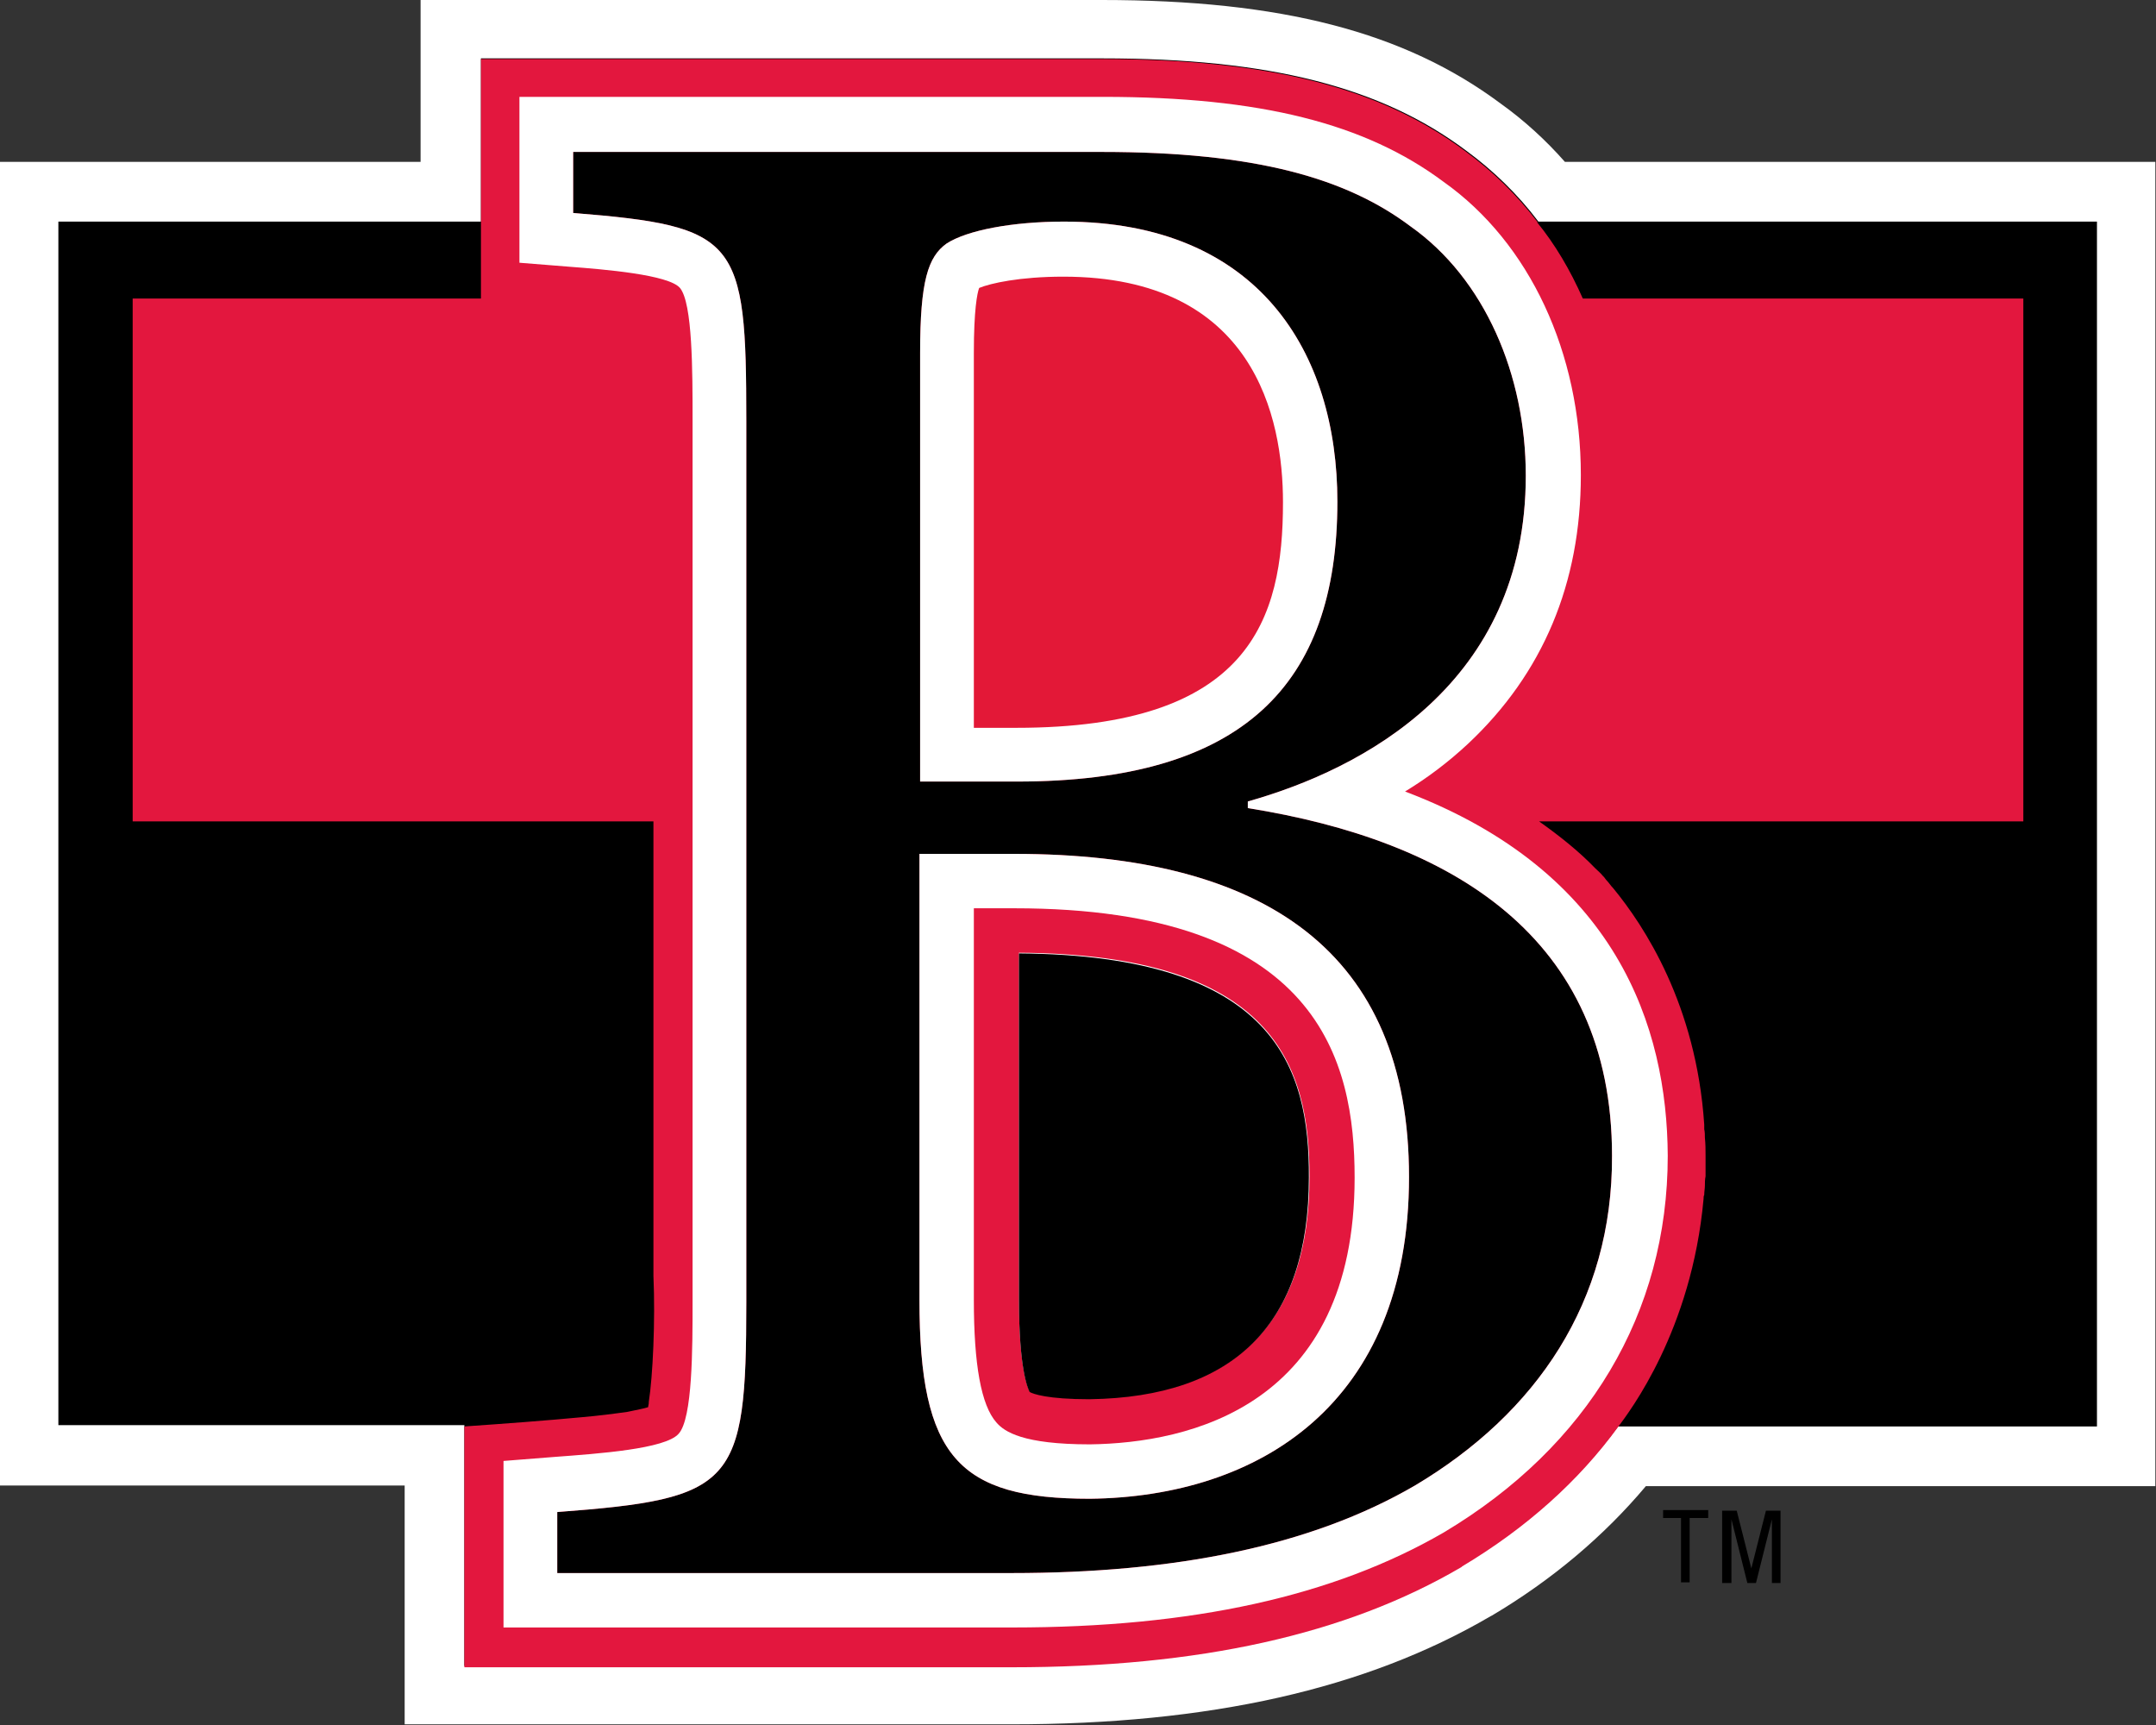 <?xml version="1.0" encoding="utf-8"?>
<!-- Generator: Adobe Illustrator 21.0.0, SVG Export Plug-In . SVG Version: 6.00 Build 0)  -->
<svg version="1.1" id="Layer_1" xmlns="http://www.w3.org/2000/svg" xmlns:xlink="http://www.w3.org/1999/xlink" x="0px" y="0px"
	 viewBox="0 0 325 260" style="enable-background:new 0 0 325 260;" xml:space="preserve">
<rect x="0" y="0" width="325" height="260" fill="#333333" stroke="none"/>
<style type="text/css">
	.st0{fill:#FFFFFF;}
	.st1{fill:none;}
	.st2{fill:#E31837;}
	.st3{fill:#E3173E;}
</style>
<path class="st0" d="M61,260v-36.1l-61,0V24.4h63.4V0h102.7c27,0,45.6,4.8,60.1,15.6c3.5,2.5,6.8,5.5,9.7,8.8l89,0v199.6h-76.8
	c-6.3,7.5-14.1,14.1-23.2,19.5l-0.2,0.1c-18.8,11-42.4,16.3-72.3,16.3H61z"/>
<path class="st1" d="M61,260v-36.1l-61,0V24.4h63.4V0h102.7c27,0,45.6,4.8,60.1,15.6c3.5,2.5,6.8,5.5,9.7,8.8l89,0v199.6h-76.8
	c-6.3,7.5-14.1,14.1-23.2,19.5l-0.2,0.1c-17.6,10.9-36.8,15.9-72.3,16.3L61,260z"/>
<path d="M316.2,33.4l-84.3,0c-3.1-4.1-6.8-7.7-10.9-10.7c-12.8-9.6-29.7-13.9-54.8-13.9H72.5v24.6H8.8v181.4l61.2,0v36.3h82.5
	c28.2,0,50.4-4.9,67.8-15.1l0.1-0.1c9.7-5.7,17.5-12.8,23.5-20.9h72.2V33.4z"/>
<path class="st2" d="M152.9,136.9h-6.1v59c0,9.8,1.1,15.9,3.4,18.5c1.2,1.4,4,3.3,14.1,3.3c14.9-0.2,39.9-5.7,39.9-40.2
	C204.2,160,198.9,136.9,152.9,136.9"/>
<path class="st2" d="M201.6,75.6c0-22.4-11.8-42.2-41.2-42.2c-7.8,0-14.6,1.3-17.7,3.3c-2.8,2-4,5.6-4,16.5v64.6h14.6
	C187.3,117.8,201.6,103.3,201.6,75.6"/>
<path class="st3" d="M213.3,223.9c-15.8,9.2-36.3,13.2-60.8,13.2H84v-9.2c26.7-2,28.5-4,28.5-31.6V63.4c0-27.4-1.2-29.3-26.1-31.3
	v-9.2h79.7c23.3,0,36.9,4,46.5,11.2c11.2,7.9,17.4,22.4,17.4,37.6c0,31.3-24.5,44.2-41.9,49.1v1c30.7,4.9,54.9,19.4,54.9,52.4
	C243.1,196.2,231.6,213,213.3,223.9 M243.9,215.1c1.7-2.3,11.1-14.5,12.9-34.4c0-0.2,0-0.4,0.1-0.6c0-0.5,0.1-1,0.1-1.4
	c0-0.5,0-0.9,0.1-1.4c0-0.3,0-0.5,0-0.8c0-0.8,0-1.5,0-2.3c0-0.9,0-1.8-0.1-2.7c0-0.4,0-0.9-0.1-1.3c0-0.3,0-0.5,0-0.7
	c-1.2-18.1-9.1-30-13.7-35.6c-0.4-0.4-0.7-0.9-1.1-1.3c-0.1-0.1-0.2-0.3-0.3-0.4c-0.1-0.1-0.1-0.1-0.2-0.2c-0.3-0.4-0.7-0.7-1.1-1.1
	c-2.5-2.6-5.4-4.9-8.5-7.1H305l0-78.8h-66.4c-1.9-4.3-4.2-8.2-6.9-11.5h0.1c-3.1-4.1-6.8-7.7-10.9-10.7
	c-12.8-9.6-29.7-13.9-54.8-13.9H72.5v24.6v11.5H20v78.8h78.5v6.4h0l0,62.1c0.3,6.8-0.1,15.2-0.7,19c0,0,0,0.1,0,0.1
	c0,0.3-0.1,0.5-0.1,0.7c-0.6,0.2-1.7,0.4-3.1,0.7c-2.1,0.3-4.5,0.6-6.8,0.8c-5.3,0.5-11.9,1-17.8,1.4v36.3h82.5
	c28.2,0,50.4-4.9,67.8-15.1l0.1-0.1C230.1,230.3,238,223.2,243.9,215.1L243.9,215.1z"/>
<path class="st2" d="M164.3,217.7c-10.1,0-12.9-1.9-14.1-3.3c-2.3-2.6-3.4-8.7-3.4-18.5v-59h6.1c46,0,51.4,23.2,51.4,40.6
	C204.2,212,179.2,217.5,164.3,217.7 M152.9,128.7h-14.3v67.2c0,23.7,5.9,30,25.7,30c25.4-0.3,48.1-14.2,48.1-48.5
	C212.4,143.5,190.7,128.7,152.9,128.7"/>
<path class="st0" d="M152.9,128.7h-14.3v67.2c0,23.7,5.9,30,25.7,30c25.4-0.3,48.1-14.2,48.1-48.5
	C212.4,143.5,190.7,128.7,152.9,128.7"/>
<path class="st0" d="M213.3,223.9c-15.8,9.2-36.3,13.2-60.8,13.2H84v-9.2c26.7-2,28.5-4,28.5-31.6V63.4c0-27.4-1.2-29.3-26.1-31.3
	v-9.2h79.7c23.3,0,36.9,4,46.5,11.2c11.2,7.9,17.4,22.4,17.4,37.6c0,31.3-24.5,44.2-41.9,49.1v1c30.7,4.9,54.9,19.4,54.9,52.4
	C243.1,196.2,231.6,213,213.3,223.9 M211.8,119.3c3.3-2,6.5-4.4,9.5-7.2c11.3-10.6,17-24.2,17-40.5c0-18.4-7.7-35-20.7-44.2
	c-11.8-8.8-27.6-12.8-51.3-12.8H78.3v25l7.5,0.6c5.3,0.4,15,1.2,16.7,3.2c1.9,2.3,1.9,12.5,1.9,20v132.8c0,7,0,17.6-2.1,19.9
	c-2,2.3-12.1,3-18.8,3.5l-7.6,0.6v25.1h76.7c27.2,0,48.4-4.7,65-14.3c21.8-13,33.8-33.1,33.8-56.8
	C251.3,154.9,243.8,131.4,211.8,119.3"/>
<path class="st0" d="M146.8,109.6V53.2c0-6.5,0.5-9,0.8-9.8c1.7-0.7,6.1-1.7,12.7-1.7c28.8,0,33.1,21.3,33.1,34
	c0,17.6-4.9,34-40.2,34H146.8z M201.6,75.6c0-22.4-11.8-42.2-41.2-42.2c-7.8,0-14.6,1.3-17.7,3.3c-2.8,2-4,5.6-4,16.5v64.6h14.6
	C187.3,117.8,201.6,103.3,201.6,75.6"/>
<path class="st3" d="M164.2,210.8c-6.3,0-8.5-0.8-9-1.1c-0.3-0.6-1.6-3.6-1.6-13.9v-52.2c38.5,0.2,43.8,17.1,43.8,33.7
	C197.4,199.3,186.2,210.5,164.2,210.8 M152.9,136.9h-6.1v59c0,9.8,1.1,15.9,3.4,18.5c1.2,1.4,4,3.3,14.1,3.3
	c14.9-0.2,39.9-5.7,39.9-40.2C204.2,160,198.9,136.9,152.9,136.9"/>
<path d="M153.6,143.7v52.2c0,10.3,1.3,13.3,1.6,13.9c0.5,0.3,2.7,1.1,9,1.1c22-0.3,33.1-11.5,33.1-33.4
	C197.4,160.9,192.2,144,153.6,143.7"/>
<path d="M259.7,238.6h1.3V229h0l2.4,9.6h1.3l2.4-9.6h0v9.6h1.3v-10.9h-2.2l-2.2,8.7h0l-2.2-8.7h-2.2V238.6z M254.8,228.8h2.7v-1.2
	h-6.8v1.2h2.7v9.7h1.3V228.8z"/>
</svg>
